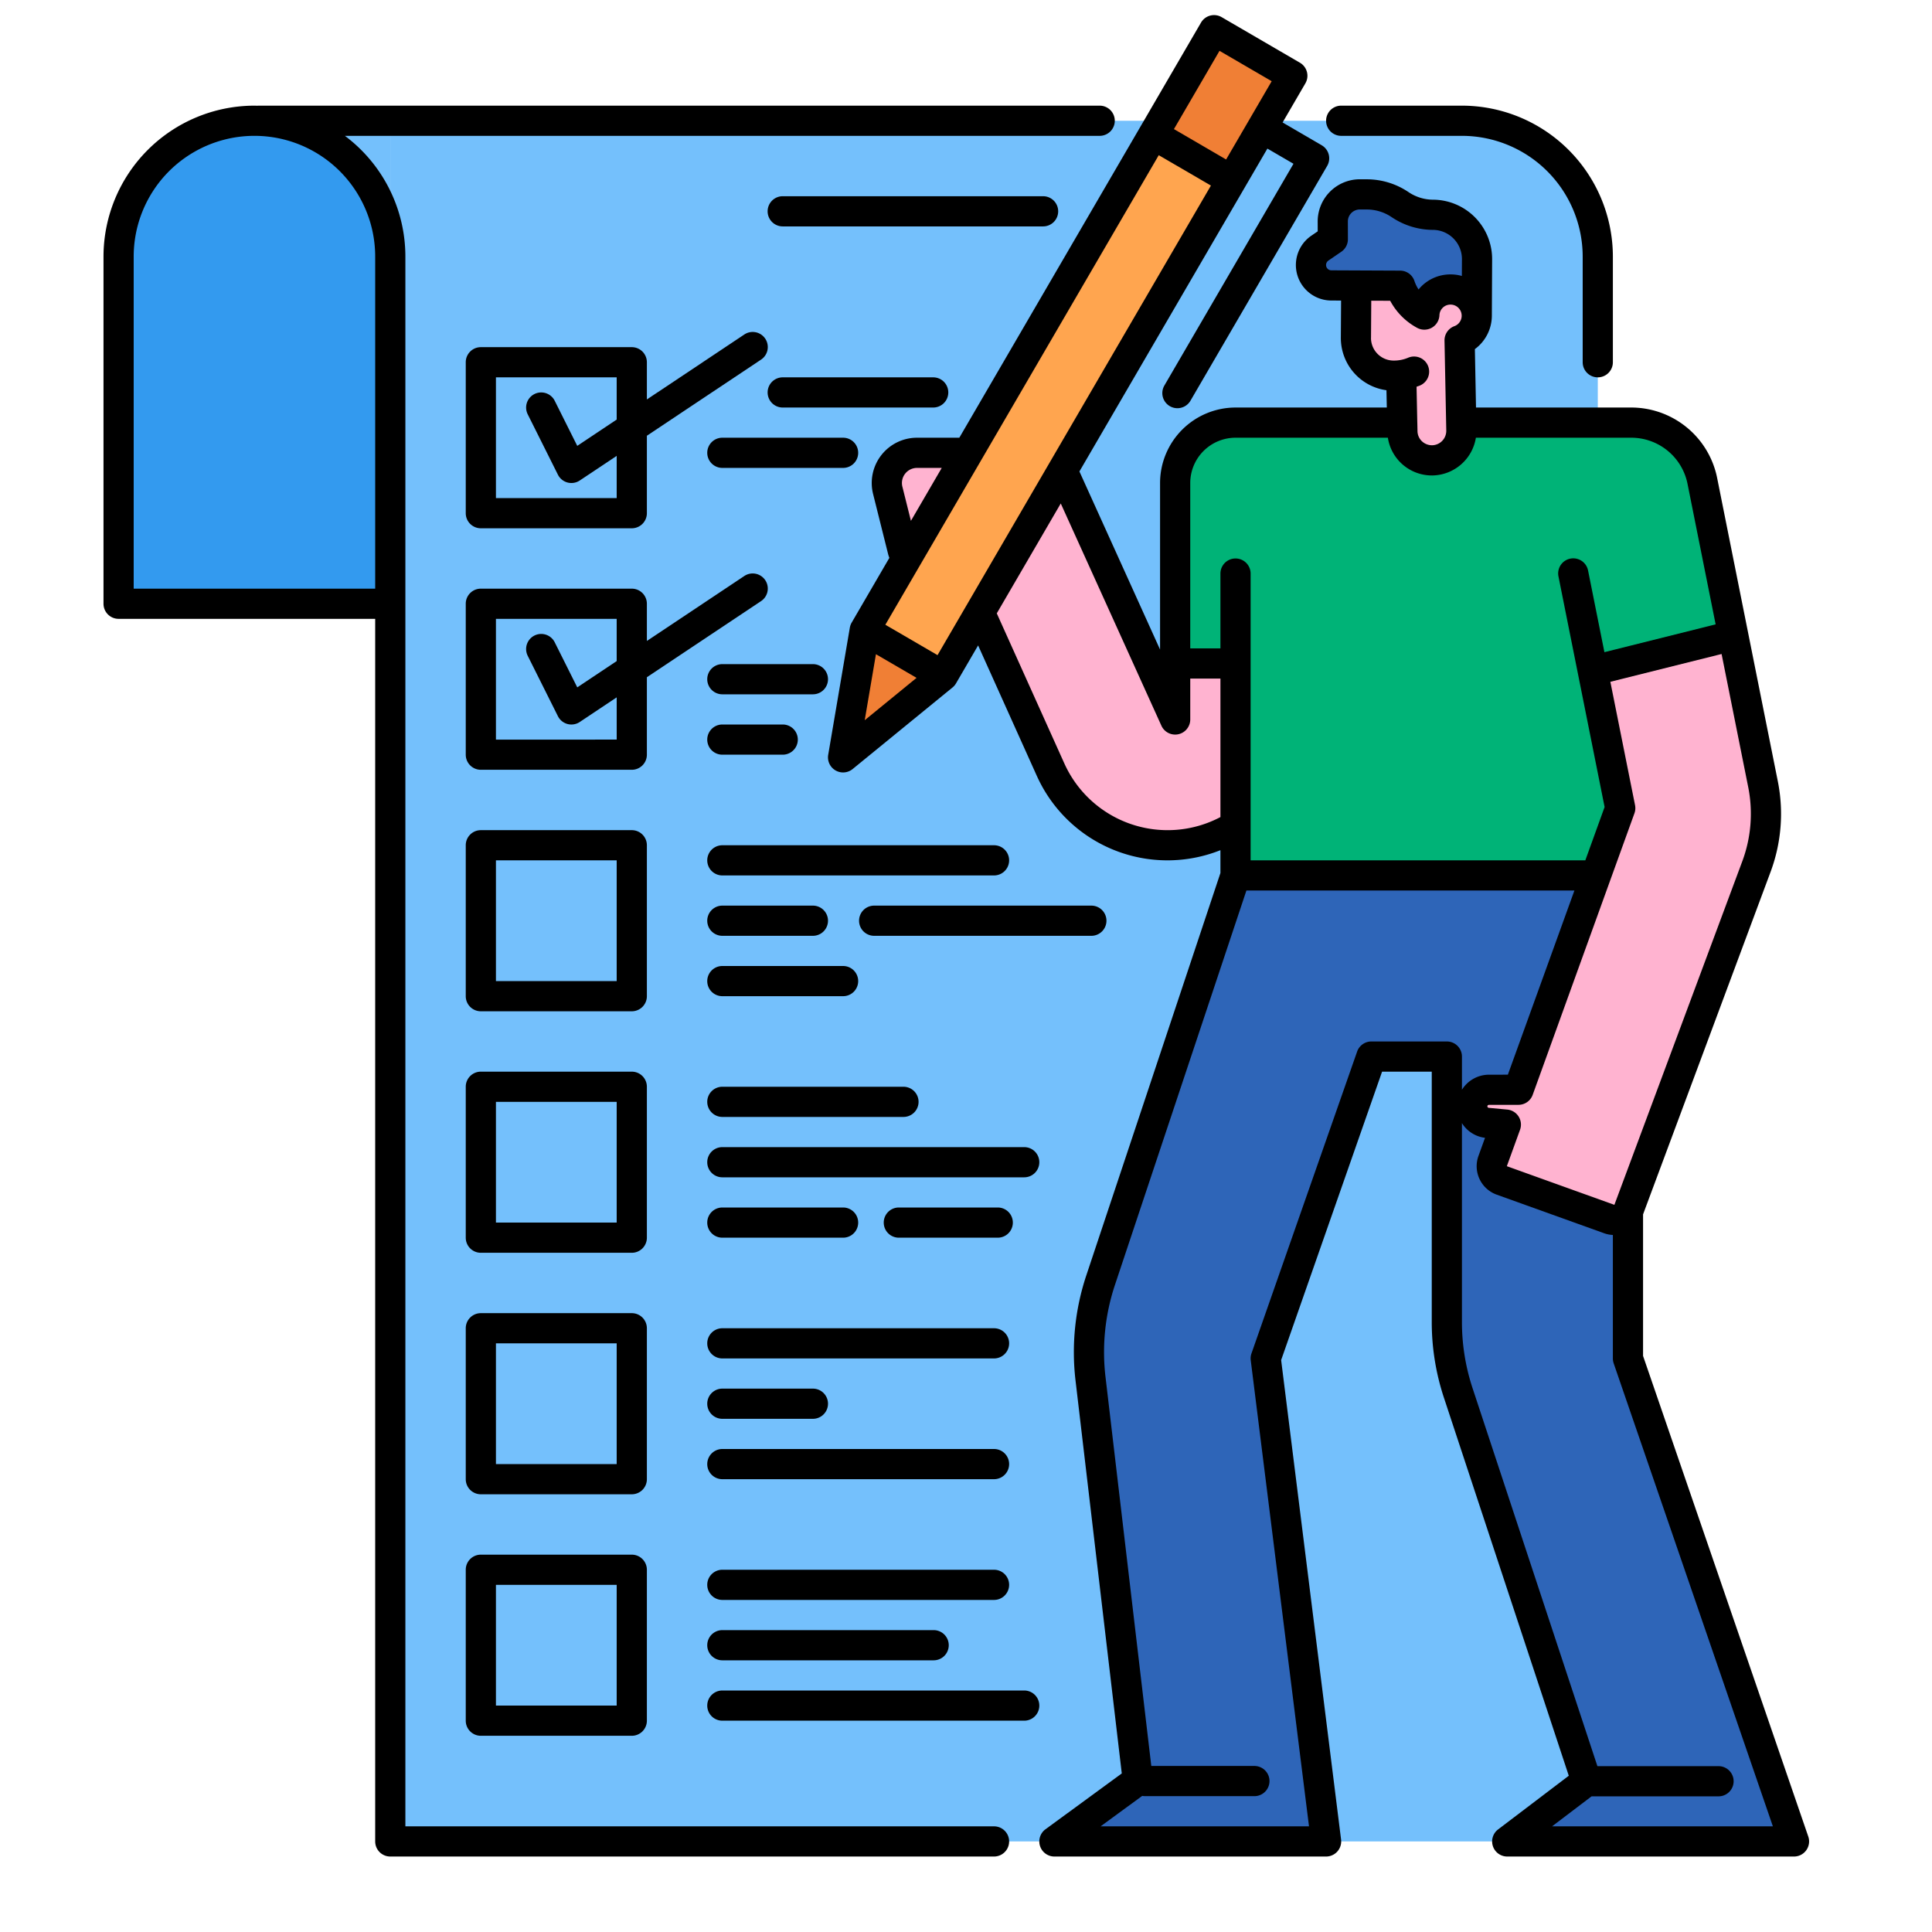 <?xml version="1.0" encoding="UTF-8" standalone="no"?> <svg xmlns="http://www.w3.org/2000/svg" viewBox="0 0 512 512"><g id="filled_outline" data-name="filled outline"><path d="M387.434,32h-284V488h320V68A36,36,0,0,0,387.434,32Z" style="fill:#74c0fc"/><polygon points="103.434 104 63.434 104 66.695 32 103.434 32 103.434 104" style="fill:#74c0fc"/><path d="M67.434,32h0a36,36,0,0,1,36,36v92a0,0,0,0,1,0,0h-72a0,0,0,0,1,0,0V68a36,36,0,0,1,36-36Z" style="fill:#339aef"/><path d="M404.166,484.407l16.277-12.358L386.461,369.165a60.006,60.006,0,0,1-3.027-18.817V280h-20l-28,80,16,128h-65.88a2,2,0,0,1-1.181-3.614l17.159-12.555L289,365.29a60.011,60.011,0,0,1,2.669-25.985L327.434,232h104V360l44,128H405.376A2,2,0,0,1,404.166,484.407Z" style="fill:#2e65b8"/><path d="M343.434,128v47.82h-32V128a16,16,0,0,1,32,0Z" style="fill:#00b377"/><path d="M343.434,175.82v14.17a34.008,34.008,0,0,1-65.02,13.96L255.034,152h-8.01a8,8,0,0,1-7.76-6.06l-4-16a8,8,0,0,1,7.76-9.94h29.96a10,10,0,0,1,9.11,5.87l29.34,64.8V175.82Z" style="fill:#ffb3d0"/><polygon points="327.434 112 431.434 112 431.434 232 327.434 231.927 327.434 112" style="fill:#00b377"/><path d="M451.134,127.41l8.2,41.01-37.17,9.29-.07.01-8.56-42.79a19.172,19.172,0,0,1,37.6-7.52Z" style="fill:#00b377"/><path d="M467.224,207.84a40.09,40.09,0,0,1-1.74,21.8l-33.9,91.05a4.006,4.006,0,0,1-5.1,2.37l-28.5-10.24a4.011,4.011,0,0,1-2.41-5.13l3.5-9.66-4.92-.46a4.4,4.4,0,0,1-3.98-4.37c0-.12,0-.23.01-.35a4.4,4.4,0,0,1,4.37-4.05l7.86-.01,26.97-74.62-7.29-36.45.07-.01,37.17-9.29Z" style="fill:#ffb3d0"/><path d="M371.227,83.181l.423,33.1A7.815,7.815,0,0,0,379.566,124h0a7.816,7.816,0,0,0,7.715-7.942L386.7,80.22Z" style="fill:#ffb3d0"/><polygon points="326.384 47.73 342.484 20.08 321.744 8 305.644 35.65 229.164 167.01 223.434 200.71 249.904 179.09 326.384 47.73" style="fill:#ffa54f"/><rect x="308.066" y="15.864" width="31.996" height="24.002" transform="translate(136.918 293.892) rotate(-59.789)" style="fill:#f07f35"/><polygon points="249.904 179.09 223.434 200.71 229.164 167.01 249.904 179.09" style="fill:#f07f35"/><path d="M373.367,68.565h0a10,10,0,0,1,10,10v22a0,0,0,0,1,0,0h-24a0,0,0,0,1,0,0v-18A14,14,0,0,1,373.367,68.565Z" transform="translate(742.35 170.797) rotate(-179.743)" style="fill:#ffb3d0"/><path d="M360.441,52.506l1.875.013a15.774,15.774,0,0,1,8.713,2.7h0a15.768,15.768,0,0,0,8.752,2.7h0a11.705,11.705,0,0,1,11.653,11.758L391.366,84.7l-4.392.986a13.651,13.651,0,0,1-15.927-8.965h0l-18.232-.081a5.413,5.413,0,0,1-5.388-5.438h0a5.41,5.41,0,0,1,2.354-4.441l3.428-2.349-.009-4.7a7.193,7.193,0,0,1,2.372-5.353h0A7.193,7.193,0,0,1,360.441,52.506Z" style="fill:#2e65b8"/><circle cx="384.412" cy="84.669" r="6.954" style="fill:#ffb3d0"/><path d="M423.429,100a4,4,0,0,0,4-4V68a40.046,40.046,0,0,0-40-40h-32a4,4,0,1,0,0,8h32a32.037,32.037,0,0,1,32,32V96A4,4,0,0,0,423.429,100Z"/><path d="M291.429,28h-223c-.069,0-.133.017-.2.02-.267,0-.531-.02-.8-.02a40.045,40.045,0,0,0-40,40v92a4,4,0,0,0,4,4h68V488a4,4,0,0,0,4,4h160a4,4,0,0,0,0-8h-156V68A39.962,39.962,0,0,0,91.4,36H291.429a4,4,0,0,0,0-8Zm-192,40v88h-64V68a32,32,0,0,1,64,0Z"/><path d="M167.429,92h-40a4,4,0,0,0-4,4v40a4,4,0,0,0,4,4h40a4,4,0,0,0,4-4V115.476L201.647,95.33a4,4,0,1,0-4.437-6.656l-25.781,17.187V96A4,4,0,0,0,167.429,92Zm-4,40h-32V100h32v11.192L152.98,118.16l-5.973-11.947a4,4,0,0,0-7.157,3.578l8,16a4,4,0,0,0,5.8,1.539l9.782-6.521Z"/><path d="M171.429,179.476l30.218-20.146a4,4,0,1,0-4.437-6.656l-25.781,17.187V160a4,4,0,0,0-4-4h-40a4,4,0,0,0-4,4v40a4,4,0,0,0,4,4h40a4,4,0,0,0,4-4Zm-40,16.526V164h32v11.192L152.98,182.16l-5.973-11.947a4,4,0,0,0-7.157,3.578l8,16a4,4,0,0,0,5.8,1.539l9.782-6.521V196Z"/><path d="M171.429,224a4,4,0,0,0-4-4h-40a4,4,0,0,0-4,4v40a4,4,0,0,0,4,4h40a4,4,0,0,0,4-4Zm-8,36h-32V228h32Z"/><path d="M171.429,288a4,4,0,0,0-4-4h-40a4,4,0,0,0-4,4v40a4,4,0,0,0,4,4h40a4,4,0,0,0,4-4Zm-8,36h-32V292h32Z"/><path d="M171.429,352a4,4,0,0,0-4-4h-40a4,4,0,0,0-4,4v40a4,4,0,0,0,4,4h40a4,4,0,0,0,4-4Zm-8,36h-32V356h32Z"/><path d="M167.429,412h-40a4,4,0,0,0-4,4v40a4,4,0,0,0,4,4h40a4,4,0,0,0,4-4V416A4,4,0,0,0,167.429,412Zm-4,40h-32V420h32Z"/><path d="M280.429,56a4,4,0,0,0-4-4h-69a4,4,0,1,0,0,8h69A4,4,0,0,0,280.429,56Z"/><path d="M251.307,104a4,4,0,0,0-4-4H207.429a4,4,0,0,0,0,8h39.878A4,4,0,0,0,251.307,104Z"/><path d="M227.429,120a4,4,0,0,0-4-4h-32a4,4,0,0,0,0,8h32A4,4,0,0,0,227.429,120Z"/><path d="M215.429,176h-24a4,4,0,0,0,0,8h24a4,4,0,1,0,0-8Z"/><path d="M191.429,200h16a4,4,0,1,0,0-8h-16a4,4,0,0,0,0,8Z"/><path d="M263.429,224h-72a4,4,0,0,0,0,8h72a4,4,0,0,0,0-8Z"/><path d="M191.429,248h24a4,4,0,1,0,0-8h-24a4,4,0,0,0,0,8Z"/><path d="M191.429,264h32a4,4,0,1,0,0-8h-32a4,4,0,0,0,0,8Z"/><path d="M191.429,296h48a4,4,0,1,0,0-8h-48a4,4,0,0,0,0,8Z"/><path d="M275.429,308a4,4,0,0,0-4-4h-80a4,4,0,0,0,0,8h80A4,4,0,0,0,275.429,308Z"/><path d="M191.429,328h32a4,4,0,1,0,0-8h-32a4,4,0,0,0,0,8Z"/><path d="M263.429,352h-72a4,4,0,0,0,0,8h72a4,4,0,0,0,0-8Z"/><path d="M191.429,376h24a4,4,0,1,0,0-8h-24a4,4,0,0,0,0,8Z"/><path d="M263.429,384h-72a4,4,0,0,0,0,8h72a4,4,0,0,0,0-8Z"/><path d="M267.429,420a4,4,0,0,0-4-4h-72a4,4,0,0,0,0,8h72A4,4,0,0,0,267.429,420Z"/><path d="M191.429,432a4,4,0,0,0,0,8h56a4,4,0,1,0,0-8Z"/><path d="M191.429,456h80a4,4,0,0,0,0-8h-80a4,4,0,0,0,0,8Z"/><path d="M264.416,320H238.2a4,4,0,1,0,0,8h26.214a4,4,0,0,0,0-8Z"/><path d="M293.221,244a4,4,0,0,0-4-4H231.66a4,4,0,0,0,0,8h57.561A4,4,0,0,0,293.221,244Z"/><path d="M346.347,19.056a4,4,0,0,0-1.855-2.436L323.751,4.545a4,4,0,0,0-5.47,1.444L254.23,116H243.018a12,12,0,0,0-11.64,14.91l4.007,16.025c.08.316.2.611.3.914L225.7,165a4,4,0,0,0-.486,1.342l-5.731,33.692a4,4,0,0,0,6.474,3.77l26.471-21.617a4,4,0,0,0,.926-1.086l5.857-10.059,15.549,34.55a37.952,37.952,0,0,0,48.667,19.714v6.044L287.865,338.045a64.385,64.385,0,0,0-2.85,27.715l12.268,104.221-20.217,14.792A4,4,0,0,0,279.429,492h72a4,4,0,0,0,3.968-4.5L339.515,360.437,366.266,284h13.163v66.349a63.826,63.826,0,0,0,3.232,20.076l33.083,100.167L397.01,484.816A4,4,0,0,0,399.429,492h76a4,4,0,0,0,3.783-5.3L435.429,359.334V321.818l33.8-90.782a44.048,44.048,0,0,0,1.913-23.979l-16.088-80.428A23.232,23.232,0,0,0,432.329,108H391.157l-.3-15.48a11.037,11.037,0,0,0,4.5-8.841l.071-15.059a15.736,15.736,0,0,0-15.625-15.7,11.716,11.716,0,0,1-6.539-2.017,19.741,19.741,0,0,0-10.936-3.384l-1.87-.009h-.1A11.182,11.182,0,0,0,349.2,58.721l.006,2.586-1.688,1.155a9.412,9.412,0,0,0,5.274,17.179l2.607.012-.062,9.841a13.97,13.97,0,0,0,12.089,13.92l.094,4.588H327.429a20.021,20.021,0,0,0-20,20V172.14l-21.372-47.2,49.816-85.564,6.913,4.025-34.214,58.766a4,4,0,1,0,6.914,4.025l36.227-62.222a4,4,0,0,0-1.445-5.47L339.9,32.46l6.037-10.37A4,4,0,0,0,346.347,19.056Zm-23.165-5.584,13.828,8.049L324.934,42.262l-13.827-8.05Zm-84.042,115.5A4,4,0,0,1,243.018,124h6.555l-8.169,14.03Zm-7.006,44.4,10.764,6.267L229.16,190.862Zm16.321.245-13.827-8.051L307.082,41.126l13.827,8.05ZM363.429,276a4,4,0,0,0-3.776,2.679l-28,80a3.993,3.993,0,0,0-.193,1.817L346.9,484H291.67l11.034-8.073a4.022,4.022,0,0,0,.725.073h29a4,4,0,0,0,0-8H305.105L292.961,364.824a56.3,56.3,0,0,1,2.493-24.248L330.311,236h86.924L399.6,284.8l-5.068.006a8.448,8.448,0,0,0-7.1,3.99V280a4,4,0,0,0-4-4Zm106.4,208H411.312l10.474-7.951h33.643a4,4,0,0,0,0-8h-32.1L390.257,367.916a55.831,55.831,0,0,1-2.828-17.565V297.632a8.391,8.391,0,0,0,6.118,3.9l-1.741,4.806a8.012,8.012,0,0,0,4.82,10.252l28.5,10.239a7.863,7.863,0,0,0,2.3.45V360a4.03,4.03,0,0,0,.216,1.3Zm-8.1-255.756-33.9,91.051-28.5-10.242,3.5-9.661a4,4,0,0,0-3.389-5.344l-4.9-.459a.415.415,0,0,1-.369-.425.4.4,0,0,1,.388-.364l7.86-.01a4,4,0,0,0,3.757-2.641l26.969-74.62a3.993,3.993,0,0,0,.161-2.144l-6.544-32.7,29.476-7.369,7.063,35.307A36.07,36.07,0,0,1,461.729,228.246Zm-110.31-158a1.439,1.439,0,0,1,.619-1.185l3.431-2.349a4,4,0,0,0,1.74-3.309l-.011-4.711a3.161,3.161,0,0,1,1.048-2.358,3.2,3.2,0,0,1,2.172-.822l1.864.009a11.76,11.76,0,0,1,6.51,2.017,19.712,19.712,0,0,0,10.968,3.384,7.728,7.728,0,0,1,7.669,7.741l-.021,4.473a10.84,10.84,0,0,0-2.949-.414H384.4a10.906,10.906,0,0,0-8.467,3.987,9.66,9.66,0,0,1-1.1-2.262,4,4,0,0,0-3.774-2.725l-18.236-.081A1.409,1.409,0,0,1,351.419,70.246Zm11.916,19.292.063-9.849,5.02.022a17.541,17.541,0,0,0,7.148,7.179,4,4,0,0,0,5.9-3.357,2.924,2.924,0,0,1,2.945-2.811h.017a2.949,2.949,0,0,1,1.018,5.71,4,4,0,0,0-2.637,3.839l.469,23.79v.131a3.832,3.832,0,0,1-3.765,3.81,3.9,3.9,0,0,1-2.715-1.086,3.8,3.8,0,0,1-1.151-2.716l-.044-2.148c0-.017,0-.033,0-.05s-.007-.05-.008-.076l-.193-9.436c.293-.1.589-.2.878-.316a4,4,0,0,0-3.082-7.383,9.6,9.6,0,0,1-3.9.766,6,6,0,0,1-5.972-6.019ZM327.429,116H367.8a11.793,11.793,0,0,0,11.674,10h.141a11.872,11.872,0,0,0,11.509-10h41.206A15.21,15.21,0,0,1,447.207,128.2l7.454,37.265-29.476,7.369-4.325-21.613a4,4,0,1,0-7.844,1.57l12.221,61.075L420.127,228h-88.7V152a4,4,0,0,0-8,0v19.822h-8V128A12.013,12.013,0,0,1,327.429,116Zm-19.644,76.319a4,4,0,0,0,3.643,2.351,4.058,4.058,0,0,0,.844-.09,4,4,0,0,0,3.157-3.91V179.824h8v36.708a30.008,30.008,0,0,1-41.372-14.222l-17.9-39.764,16.956-29.124Z"/></g></svg>
